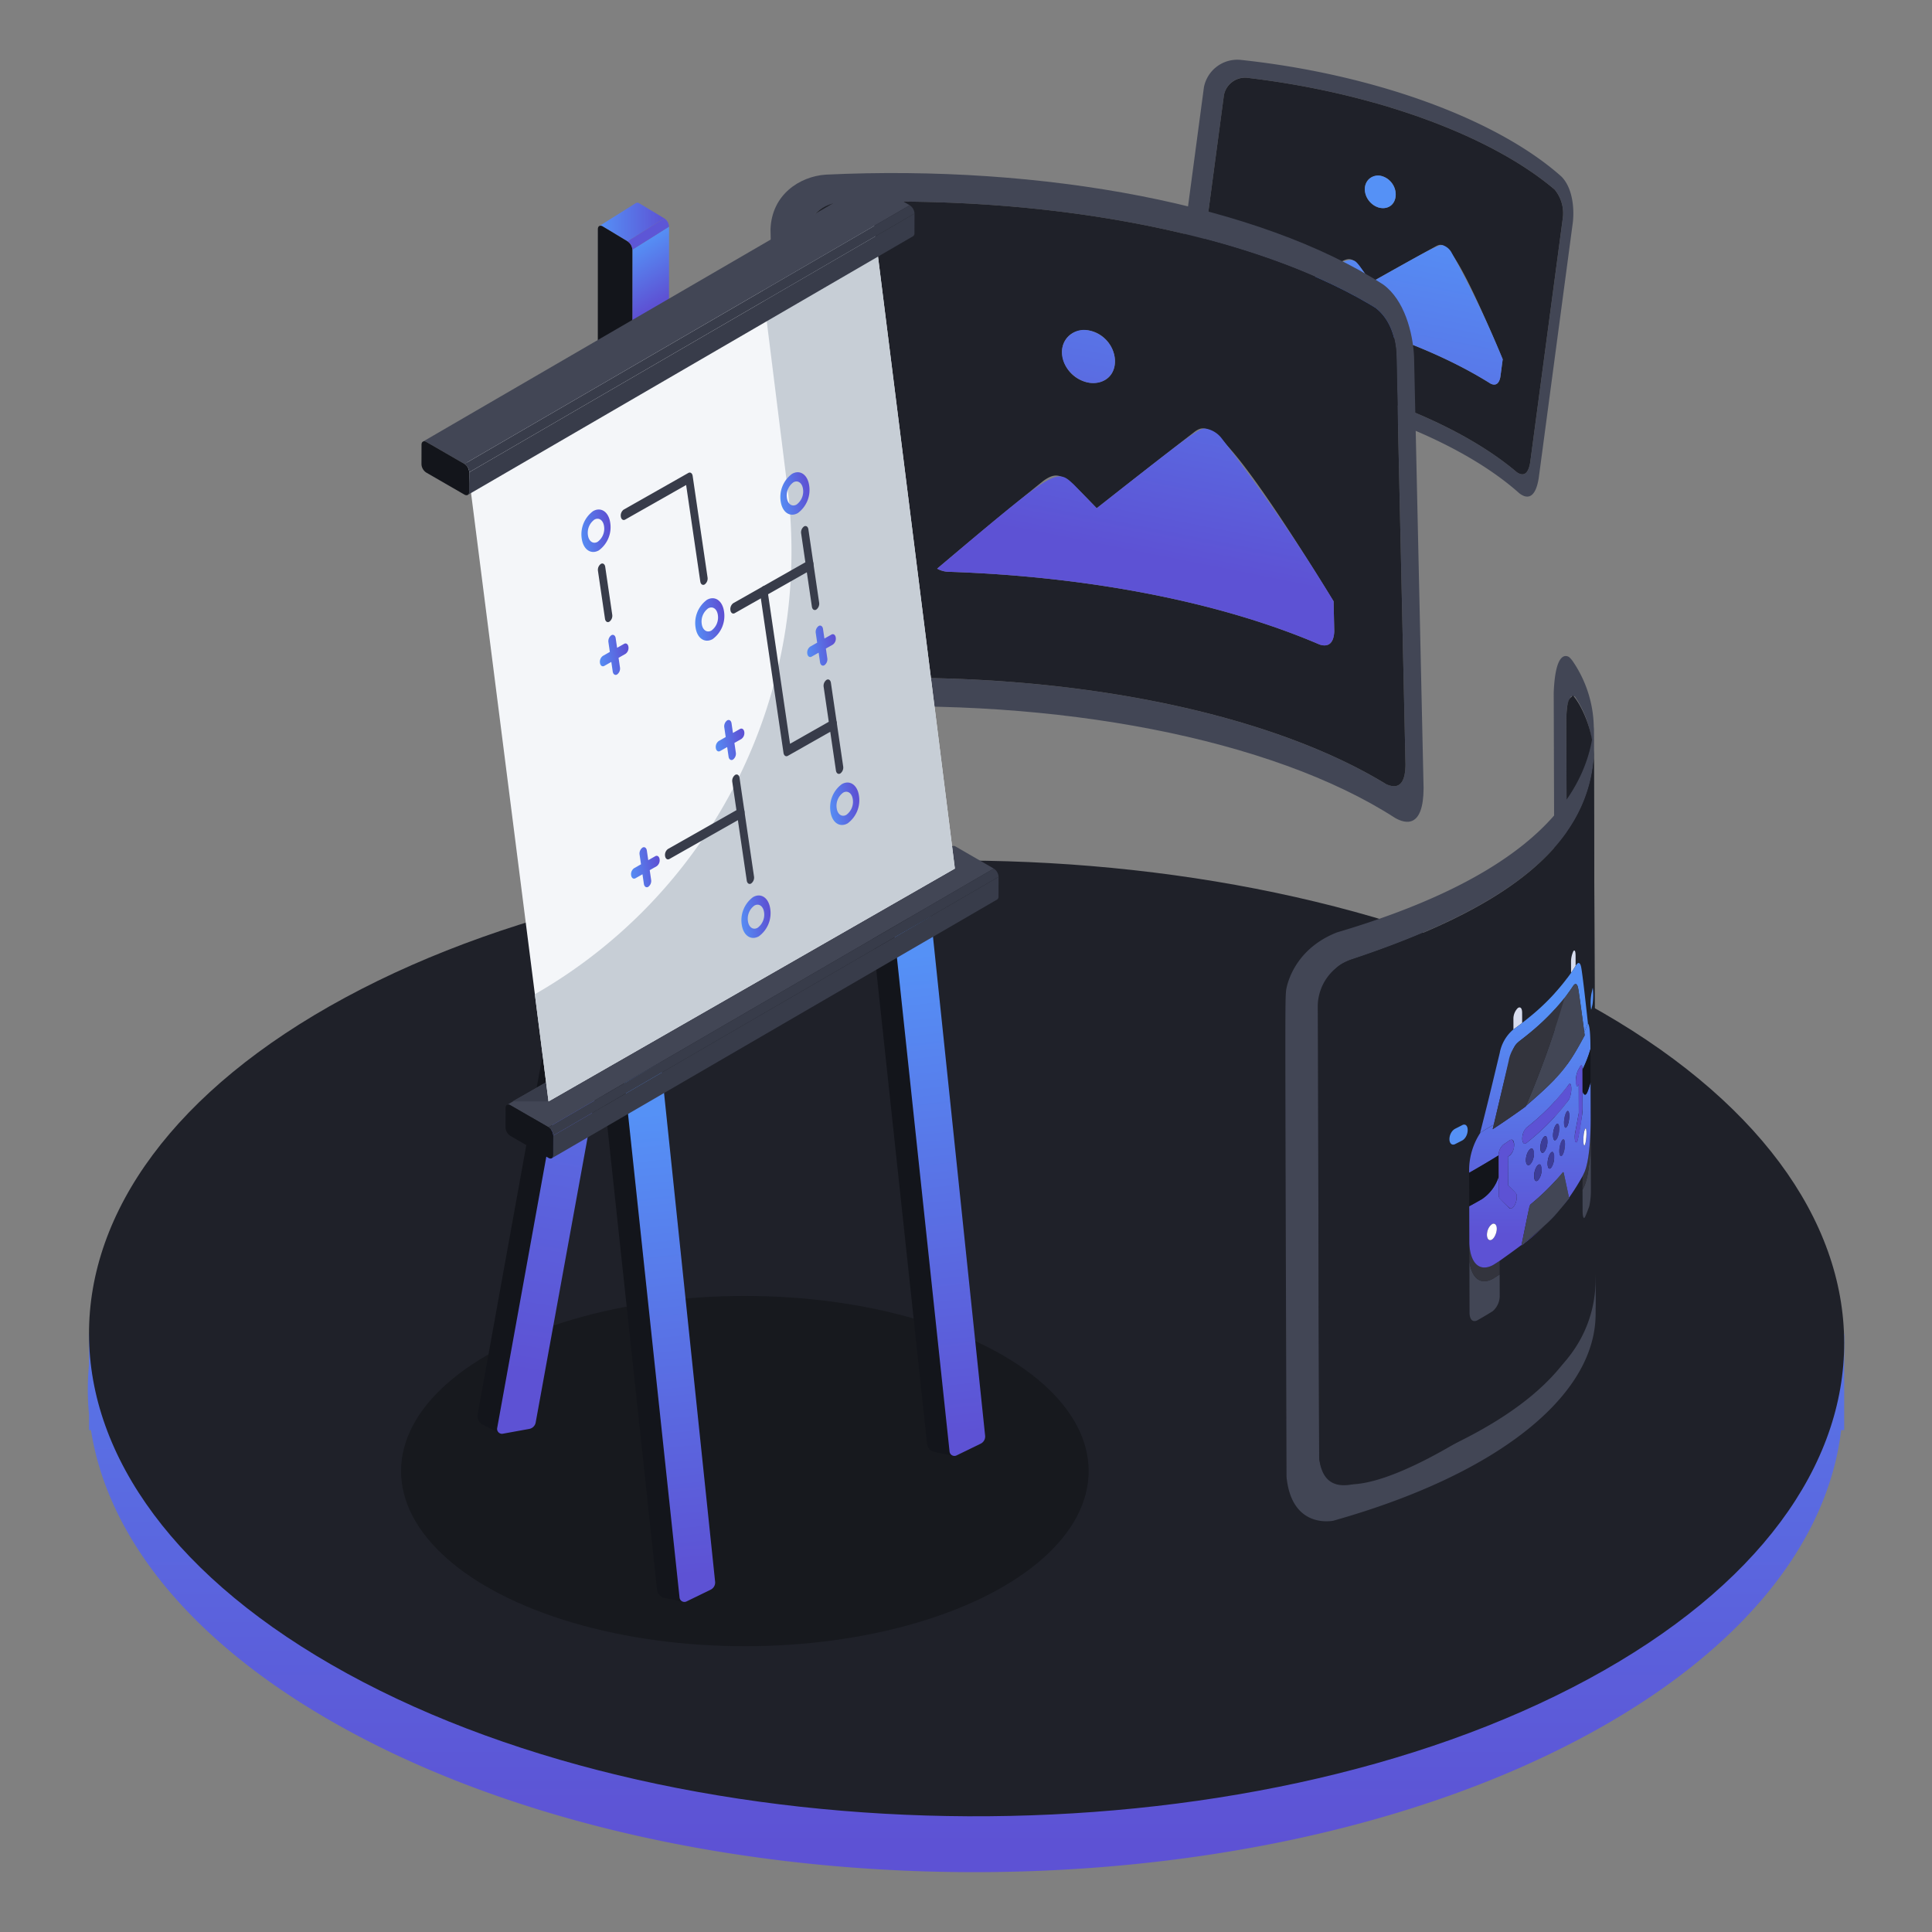 <svg xmlns="http://www.w3.org/2000/svg" xmlns:xlink="http://www.w3.org/1999/xlink" viewBox="0 0 330 330">
  <rect x="0" y="0" width="330" height="330" fill="#808080" stroke="none"/>
  <defs>
    <linearGradient id="linear-gradient" x1="1234.507" y1="-2869.122" x2="1234.507" y2="-2870.073" gradientTransform="matrix(298, 0, 0, -162.163, -367718.188, -465107.323)" gradientUnits="userSpaceOnUse">
      <stop offset="0" stop-color="#5591f6"/>
      <stop offset="1" stop-color="#5d52d4"/>
    </linearGradient>
    <linearGradient id="linear-gradient-2" x1="241.14" y1="35.755" x2="228.109" y2="101.361" gradientTransform="matrix(1, 0, 0, 1, 0, 0)" xlink:href="#linear-gradient"/>
    <linearGradient id="linear-gradient-3" x1="235.397" y1="34.614" x2="222.366" y2="100.22" gradientTransform="matrix(1, 0, 0, 1, 0, 0)" xlink:href="#linear-gradient"/>
    <linearGradient id="linear-gradient-4" x1="208.565" y1="29.284" x2="195.533" y2="94.891" gradientTransform="matrix(1, 0, 0, 1, 0, 0)" xlink:href="#linear-gradient"/>
    <linearGradient id="linear-gradient-5" x1="192.831" y1="26.159" x2="179.799" y2="91.765" gradientTransform="matrix(1, 0, 0, 1, 0, 0)" xlink:href="#linear-gradient"/>
    <linearGradient id="linear-gradient-6" x1="261.589" y1="171.761" x2="261.139" y2="211.08" gradientTransform="matrix(1, 0, 0, 1, 0, 0)" xlink:href="#linear-gradient"/>
    <linearGradient id="linear-gradient-7" x1="262.168" y1="171.768" x2="261.718" y2="211.087" gradientTransform="matrix(1, 0, 0, 1, 0, 0)" xlink:href="#linear-gradient"/>
    <linearGradient id="linear-gradient-8" x1="105.519" y1="43.775" x2="110.954" y2="52.496" gradientTransform="matrix(1, 0, 0, 1, 0, 0)" xlink:href="#linear-gradient"/>
    <linearGradient id="linear-gradient-9" x1="102.358" y1="37.926" x2="113.461" y2="37.926" gradientTransform="matrix(1, 0, 0, 1, 0, 0)" xlink:href="#linear-gradient"/>
    <linearGradient id="linear-gradient-10" x1="109.923" y1="119.485" x2="91.357" y2="234.79" gradientTransform="matrix(1, 0, 0, 1, 0, 0)" xlink:href="#linear-gradient"/>
    <linearGradient id="linear-gradient-11" x1="110.776" y1="190.096" x2="118.463" y2="269.012" gradientTransform="matrix(1, 0, 0, 1, 0, 0)" xlink:href="#linear-gradient"/>
    <linearGradient id="linear-gradient-12" x1="156.424" y1="163.086" x2="165.135" y2="244.821" gradientTransform="matrix(1, 0, 0, 1, 0, 0)" xlink:href="#linear-gradient"/>
    <linearGradient id="linear-gradient-13" x1="-500.365" y1="-1048.958" x2="-494.424" y2="-1048.958" gradientTransform="matrix(0.818, -0.464, 0.166, 1.128, 682.431, 1043.318)" xlink:href="#linear-gradient"/>
    <linearGradient id="linear-gradient-14" x1="-480.943" y1="-1027.537" x2="-475.002" y2="-1027.537" gradientTransform="matrix(0.818, -0.464, 0.166, 1.128, 682.431, 1043.318)" xlink:href="#linear-gradient"/>
    <linearGradient id="linear-gradient-15" x1="-460.149" y1="-991.084" x2="-454.208" y2="-991.084" gradientTransform="matrix(0.818, -0.464, 0.166, 1.128, 682.431, 1043.318)" xlink:href="#linear-gradient"/>
    <linearGradient id="linear-gradient-16" x1="-460.971" y1="-1038.396" x2="-455.03" y2="-1038.396" gradientTransform="matrix(0.818, -0.464, 0.166, 1.128, 682.431, 1043.318)" xlink:href="#linear-gradient"/>
    <linearGradient id="linear-gradient-17" x1="-480.446" y1="-982.336" x2="-474.504" y2="-982.336" gradientTransform="matrix(0.818, -0.464, 0.166, 1.128, 682.431, 1043.318)" xlink:href="#linear-gradient"/>
    <linearGradient id="linear-gradient-18" x1="-500.365" y1="-1030.165" x2="-494.424" y2="-1030.165" gradientTransform="matrix(0.818, -0.464, 0.166, 1.128, 682.431, 1043.318)" xlink:href="#linear-gradient"/>
    <linearGradient id="linear-gradient-19" x1="-480.445" y1="-1009.084" x2="-474.505" y2="-1009.084" gradientTransform="matrix(0.818, -0.464, 0.166, 1.128, 682.431, 1043.318)" xlink:href="#linear-gradient"/>
    <linearGradient id="linear-gradient-20" x1="-460.149" y1="-1015.025" x2="-454.208" y2="-1015.025" gradientTransform="matrix(0.818, -0.464, 0.166, 1.128, 682.431, 1043.318)" xlink:href="#linear-gradient"/>
    <linearGradient id="linear-gradient-21" x1="-500.365" y1="-998.017" x2="-494.424" y2="-998.017" gradientTransform="matrix(0.818, -0.464, 0.166, 1.128, 682.431, 1043.318)" xlink:href="#linear-gradient"/>
  </defs>
  <title>Strategy &amp;amp; Creative</title>
  <g id="Layer_2" data-name="Layer 2">
    <g id="Social_Media_Management" data-name="Social Media Management">
      <g>
        <rect width="330" height="330" fill="#fff" opacity="0"/>
        <g>
          <g id="Group-6">
            <path id="Combined-Shape" d="M15.54,244.275c2.893,18.575,17.406,36.776,43.529,51.1,58.63,32.148,153.54,32.588,211.988.985,26.691-14.433,41.163-33.052,43.426-52.085H315V227.826h-1.597c-4.297-17.101-18.525-33.657-42.674-46.898-58.63-32.148-153.54-32.59-211.988-.985C34.017,193.311,19.778,210.271,16.014,227.826h-.813v5.257a44.79,44.79,0,0,0,0,8.491v2.7Z" fill="url(#linear-gradient)"/>
            <path id="Fill-6" d="M271.26,286.819c58.448-31.604,58.302-83.284-.328-115.432s-153.54-32.59-211.988-.985S.641,253.686,59.271,285.834,212.811,318.422,271.26,286.819Z" fill="#1f2129"/>
          </g>
          <g style="isolation: isolate">
            <g>
              <path d="M259.09,80.661c1.199.799,1.966.236,2.28-1.674l5.556-41.636a6.333,6.333,0,0,0-1.391-4.983c-11.129-9.432-31.155-16.558-52.354-19.062a3.645,3.645,0,0,0-4.123,2.942L203.5,57.884c-.149,1.94,1.09,3.364,3.235,3.715,21.2,2.504,41.226,9.63,52.354,19.062M212.064,10.246c22.255,2.393,43.423,9.915,54.632,19.906,1.861,1.869,2.234,5.248,1.963,7.786l-5.835,43.73c-.65,4.032-2.374,3.334-3.343,2.559-11.209-9.991-32.376-17.513-54.632-19.906-3.344-.508-5.278-2.683-5.047-5.676l5.835-43.73a5.809,5.809,0,0,1,6.427-4.669" fill="#424655"/>
              <path d="M254.574,65.508c.904.435,1.442.085,1.695-1.103l.406-3.043c-8.644-20.608-10.075-19.932-11.338-19.336-5.827,3.224-6.927,3.838-11.131,6.2-2.692-3.819-3.177-4.507-4.968-3.602-5.587,3.244-6.945,4.051-12.108,7.193a2.487,2.487,0,0,0,1.057.488c14.06,2.67,27.004,7.315,36.387,13.203M235.439,35.429c2.734.7,3.632-2.097,2.448-3.954-1.318-2.067-4.171-1.919-4.696.243a3.293,3.293,0,0,0,2.248,3.71M213.179,13.307c21.2,2.504,41.226,9.63,52.354,19.062a6.333,6.333,0,0,1,1.391,4.983l-5.556,41.636c-.313,1.91-1.08,2.473-2.28,1.674C247.961,71.229,227.935,64.103,206.735,61.599c-2.145-.351-3.384-1.775-3.235-3.715l5.556-41.636a3.676,3.676,0,0,1,4.123-2.942" fill="#1f2129"/>
              <path d="M246.734,42.001a2.633,2.633,0,0,1,1.216,1.165,174.179,174.179,0,0,1,8.724,18.195l-.406,3.043c-.195,1.132-.86,1.565-1.695,1.103-9.382-5.888-22.326-10.533-36.387-13.203A2.52,2.52,0,0,1,217.13,51.816c13.62-8.282,13.62-8.282,15.13-6.35l1.946,2.76c11.712-6.58,11.712-6.58,12.528-6.224" fill="url(#linear-gradient-2)"/>
              <path d="M236.148,30.114c2.623.952,2.937,4.335,1.031,5.232-2.092.984-4.724-1.626-3.912-3.879a2.252,2.252,0,0,1,2.881-1.353" fill="url(#linear-gradient-3)"/>
            </g>
          </g>
          <g style="isolation: isolate">
            <g>
              <path d="M236.739,133.93c2.185,1.01,3.306-.116,3.331-3.348L238.523,60.443c-.1-1.98-.699-5.635-3.578-7.865-20.792-12.701-55.674-19.307-91.303-17.983-3.563.301-5.937,2.623-6.047,5.915l1.547,70.139c.253,3.24,2.665,5.271,6.295,5.298,35.629-1.324,70.511,5.282,91.303,17.983M141.013,29.831c37.342-1.779,74.209,5.186,95.278,18.789,3.552,2.605,5.037,8.085,5.243,12.344l1.625,73.667c-.035,6.82-3.059,6.113-4.858,5.084-21.068-13.603-57.935-20.568-95.278-18.789-5.649.022-9.4-3.07-9.789-8.069L131.608,39.191c.2-5.983,5.015-9.046,9.405-9.36" fill="#424655"/>
              <path d="M225.386,110.086c1.603.485,2.402-.232,2.513-2.257l-.113-5.127C208.219,70.919,206.03,72.403,204.1,73.712c-8.787,6.82-10.443,8.116-16.773,13.096-5.426-5.609-6.403-6.62-9.125-4.665-8.385,6.792-10.418,8.472-18.13,14.986a4.155,4.155,0,0,0,1.87.534c23.89.787,46.446,5.122,63.444,12.424M186.069,65.373c4.691.452,5.454-4.396,3.023-7.155-2.707-3.071-7.376-2.093-7.687,1.61a5.5,5.5,0,0,0,4.664,5.544M143.642,34.595c35.629-1.324,70.511,5.282,91.303,17.983,2.88,2.23,3.478,5.885,3.578,7.865l1.547,70.139c-.026,3.232-1.146,4.359-3.331,3.348-20.792-12.701-55.674-19.307-91.303-17.983-3.629-.028-6.041-2.058-6.295-5.298L137.594,40.51A6.14,6.14,0,0,1,143.642,34.595" fill="#1f2129"/>
              <path d="M206.4,73.312a4.397,4.397,0,0,1,2.307,1.61,290.906,290.906,0,0,1,19.08,27.78l.113,5.127c-.03,1.919-1.017,2.805-2.513,2.257-16.998-7.302-39.554-11.637-63.444-12.424a4.209,4.209,0,0,1-1.87-.534c20.345-17.173,20.345-17.173,23.334-14.373l3.921,4.053c17.635-13.873,17.635-13.873,19.073-13.496" fill="url(#linear-gradient-4)"/>
              <path d="M185.871,56.42c4.574.895,5.963,6.398,3.047,8.369-3.199,2.162-8.215-1.468-7.454-5.395a3.761,3.761,0,0,1,4.406-2.974" fill="url(#linear-gradient-5)"/>
            </g>
          </g>
          <g style="isolation: isolate">
            <g>
              <path d="M267.776,200.105a22.234,22.234,0,0,0,1.828,8.882c1.47,3.007,2.859,5.846,2.923,10.094l-.28-89.599c-.28-2.957-.628-6.636-3.253-10.517l-.626-.042c-.625,1.16-.756,1.401-.835,3.934l.241,77.249m-2.135-.617-.253-81.134c.28-7.38,2.262-6.373,2.657-6.096a4.138,4.138,0,0,1,.575.653,20.511,20.511,0,0,1,3.612,11.206l.313,100.223a20.735,20.735,0,0,0-3.922-11.672l-.265-.47a33.565,33.565,0,0,1-2.715-12.709" fill="#424655"/>
              <path d="M267.776,200.105l-.241-77.249c.1-3.212.425-3.472,1.138-4.043.733.646,3.489,4.955,3.575,10.668l.28,89.599a22.067,22.067,0,0,0-2.923-10.094,23.41,23.41,0,0,1-1.828-8.882" fill="#1f2129"/>
            </g>
            <g>
              <path d="M272.528,219.08c-1.317,14.787-14.149,25.419-41.608,34.473-3.352.631-5.234-.912-5.596-4.585l-.241-77.249a8.533,8.533,0,0,1,5.557-7.765c27.58-9.155,40.413-19.787,41.608-34.473l.28,89.599m.016,5.259L272.232,124.116c-1.347,15.121-16.107,26.945-43.87,35.145-7.843,3.089-8.68,9.842-8.686,9.909-.179,1.938-.179,1.938.073,83.109.836,8.248,6.784,7.676,7.968,7.477,13.843-3.9,25.601-9.31,33.731-16.017,7.549-6.228,11.116-12.869,11.096-19.401" fill="#424655"/>
              <path d="M248.534,195.429c-.895.385-1.148-.75-.793-1.653a1.758,1.758,0,0,1,.785-.965q.632-.316,1.25-.639c.819-.368,1.136.643.765,1.639a1.745,1.745,0,0,1-.757.979q-.619.322-1.25.639m23.311-23.126c-.032.116-.037.117-.073.128a8.367,8.367,0,0,1,.064-2.746q.099-.407.179-.814c.025-.116.029-.117.055-.128a12.482,12.482,0,0,1-.046,2.746q-.08.407-.179.814m-3.493-6.129-.006-1.796a4.399,4.399,0,0,1,.395-1.898l.317.081a6.04,6.04,0,0,1,.065.626l.006,1.796.056-.091a1.085,1.085,0,0,1,.588-.364,1.988,1.988,0,0,1,.37,1.05c1.157,8.966,1.518,13.018,1.518,13.032l.002.599.018,5.706.02,6.304.007,2.313.03,9.674a10.867,10.867,0,0,1-.272,2.815q-.311.919-.72,1.836l-.321-.015a4.16,4.16,0,0,1-.104-1.023l-.018-5.905c-3.39,5.669-6.106,8.93-14.155,14.455l.007,2.313.011,3.592a3.457,3.457,0,0,1-1.208,2.698q-1.273.792-2.619,1.553c-.391.133-1.203.41-1.324-1.197l-.043-13.724-.034-10.871a11.707,11.707,0,0,1,1.951-6.289l-.065.038c4.127-16.432,4.127-16.432,5.577-17.561l.109-.079-.006-1.796c.119-1.476.695-1.806.971-1.966.456.199.456.199.517.851l.006,1.796q.63-.489,1.234-.987a37.586,37.586,0,0,0,7.121-7.563m4.177,52.907-.28-89.599c-1.317,14.787-14.149,25.419-41.608,34.473-5.574,2.314-5.574,2.314-5.316,85.014,1.466,14.916,37.951-10.956,42.517-17.06a21.183,21.183,0,0,0,4.687-12.828" fill="#1f2129"/>
              <path d="M259.254,172.182a2.587,2.587,0,0,0-.752,1.86l.006,1.796q.761-.551,1.489-1.114l-.006-1.796c-.032-.999-.496-.924-.737-.745" fill="#d8ddef"/>
              <path d="M268.74,162.479a4.298,4.298,0,0,0-.395,1.898l.006,1.796q.409-.595.776-1.192l-.006-1.796c-.02-1.111-.308-.801-.341-.762a.633.633,0,0,0-.04.055" fill="#d8ddef"/>
              <path d="M250.969,210.601l.043,13.724c.042,1.1.562,1.57,1.324,1.197q1.345-.761,2.619-1.553a3.461,3.461,0,0,0,1.208-2.698l-.011-3.592q-.569.371-1.154.735c-2.077,1.134-3.615-.011-4.014-2.988l-.015-4.825" fill="#424655"/>
              <path d="M271.705,193.53c-.008,2.388-.151,6.718-1.015,8.888q-.182.403-.382.806l-.007-2.313.018,5.905c.017,1.14.18,1.2.267,1.232a.654.654,0,0,0,.157-.193q.409-.917.72-1.836a12.657,12.657,0,0,0,.272-2.815l-.03-9.674" fill="#424655"/>
              <path d="M250.969,210.601l.015,4.825c.399,2.977,1.937,4.122,4.014,2.988q.585-.365,1.154-.735l-.007-2.313q-.544.354-1.102.703c-2.299,1.243-3.934-.256-4.069-3.73l-.005-1.738" fill="#33343d"/>
              <path d="M271.698,191.217c-.008,2.388-.151,6.718-1.015,8.888q-.182.403-.382.806l.007,2.313q.201-.402.382-.806c.864-2.169,1.007-6.5,1.015-8.888l-.007-2.313" fill="#33343d"/>
              <path d="M259.872,212.736c1.404-6.881,1.404-6.881,1.581-7.04a40.39,40.39,0,0,0,5.474-5.438l.053-.046.068.012a.556.556,0,0,1,.047.109c.276,1.293.653,3.014.917,4.309a40.845,40.845,0,0,1-8.142,8.094m-5.037-1.008c-.714.385-1.026-.506-.746-1.478.302-1.051,1.076-1.589,1.426-.992a2.275,2.275,0,0,1-.68,2.47m15.897-16.225c-.033.066-.132.265-.213-.011-.197-.67.065-2.842.33-2.734.237.097.15,2.149-.116,2.745m-8.04,6.116c-.5.393-.751-.293-.634-1.144.144-1.049.742-1.874,1.084-1.496a2.657,2.657,0,0,1-.45,2.64m2.227-2.128c-.439.4-.603-.261-.579-.858.044-1.124.632-2.207.967-1.783a2.983,2.983,0,0,1-.388,2.641m1.926-2.147c-.356.382-.482-.215-.499-.584-.049-1.074.464-2.429.796-2.102.348.343.148,2.151-.297,2.686m-5.505,1.562c-.532.387-.799-.298-.675-1.146.163-1.106.856-1.934,1.197-1.428a2.64,2.64,0,0,1-.523,2.574m2.39-2.113c-.451.379-.688-.219-.62-.992.097-1.095.699-2.046,1.039-1.641a2.804,2.804,0,0,1-.419,2.634m2.087-2.135c-.394.386-.544-.235-.545-.717-.004-1.066.533-2.277.871-1.964.375.348.156,2.152-.325,2.681m1.794-2.157c-.367.426-.447-.37-.455-.462-.088-1.017.362-2.47.697-2.254.357.23.185,2.159-.242,2.716m-11.636,4.849a2.423,2.423,0,0,1,.8-1.833q.552-.37,1.089-.746c.71-.439.902.573.679,1.443a2.168,2.168,0,0,1-.671,1.163l-.301.21.015,4.872c1.439,1.402,1.439,1.402,1.476,1.759.114,1.096-.536,2.25-1.063,2.206a.374.374,0,0,1-.226-.107c-1.768-1.705-1.768-1.705-1.778-2.251l-.01-3.09a7.269,7.269,0,0,1-2.829,3.823q-1.076.628-2.2,1.235l-.018-5.706c1.513-.889,3.56-2.028,5.035-2.978m4.76-2.118c-.542.383-.816-.307-.689-1.155a2.593,2.593,0,0,1,.681-1.451q.285-.228.563-.458a38.479,38.479,0,0,0,6.674-6.931c.291-.356.383.119.41.34a4.252,4.252,0,0,1-.401,2.266,38.479,38.479,0,0,1-6.674,6.931q-.279.23-.563.458m-7.846-1.792a11.707,11.707,0,0,0-1.951,6.289l.034,10.871.005,1.738c.135,3.474,1.77,4.973,4.069,3.73q.558-.348,1.102-.703c5.884-4.196,10.134-7.227,14.155-14.455q.201-.402.382-.806c.864-2.169,1.007-6.5,1.015-8.888l-.02-6.304q-.215.748-.494,1.496c-.179.41-.179.41-.409.575-.298-.129-.298-.129-.477-.622l.01,3.085a7.254,7.254,0,0,1-.086,1.094c-.709,4.23-.709,4.23-.933,4.582l-.218-.112a3.959,3.959,0,0,1,.02-1.785l.58-3.122-.015-4.872q-.066.116-.133.231l-.168.126a3.92,3.92,0,0,1,.16-2.732q.24-.415.46-.83l.198-.085a1.952,1.952,0,0,1,.113.789,21.175,21.175,0,0,0,1.374-3.525l-.002-.599c-.023-3.128-.276-3.566-.427-3.828l0.0.002-.624,1.532.065.535c-2.722,5.011-3.785,6.694-10.029,12.05l-.04.093c-1.675,1.19-3.901,2.79-5.64,3.883l.193-.795-2.27,1.361" fill="url(#linear-gradient-6)"/>
              <path d="M269.183,164.89l-.056.091q-.366.597-.776,1.192a37.586,37.586,0,0,1-7.121,7.563q-.604.498-1.234.987-.727.564-1.489,1.114l-.109.079a6.916,6.916,0,0,0-2.232,3.932c-1.886,7.868-1.999,8.339-3.345,13.629l.065-.038,2.27-1.361c3.139-13.234,3.139-13.234,4.369-14.242q.882-.668,1.714-1.354a39.791,39.791,0,0,0,5.999-6.04q.794-1.01,1.461-2.027c.234-.303.234-.303.487-.339.206.175.291.248.41.925.318,2.192.726,5.116,1.011,7.312l.624-1.532-0-.002c-.732-6.78-1.034-8.96-1.159-9.594-.07-.355-.288-1.106-.808-.421-.027.036-.058.087-.082.126" fill="url(#linear-gradient-7)"/>
              <path d="M268.699,168.416q-.668,1.017-1.461,2.027a162.111,162.111,0,0,1-6.593,18.455c5.037-4.423,6.922-6.078,10.029-12.05l-.065-.535c-.468-3.556-.91-6.914-1.077-7.644-.069-.301-.281-.94-.756-.361-.025.031-.054.075-.076.108" fill="#424655"/>
              <path d="M267.237,170.443a39.791,39.791,0,0,1-5.999,6.04q-.832.686-1.714,1.354a6.028,6.028,0,0,0-1.832,3.379c-.75,3.262-1.761,7.607-2.537,10.863l-.193.795c1.709-1.141,4.002-2.645,5.64-3.883l.04-.093a162.013,162.013,0,0,0,6.593-18.455" fill="#33343d"/>
              <path d="M255.972,197.35c-1.508.898-3.493,2.14-5.035,2.978l.018,5.706q1.123-.607,2.2-1.235a7.269,7.269,0,0,0,2.829-3.823l-.011-3.625" fill="#13151b"/>
              <path d="M271.66,179.207a21.177,21.177,0,0,1-1.374,3.525l.011,3.63c.3.899.584.666.77.312.04-.077.083-.185.116-.265q.28-.748.494-1.496l-.018-5.706" fill="#13151b"/>
              <path d="M254.826,209.11c-.978.683-1.101,2.541-.391,2.705.754.175,1.561-1.737,1.08-2.557a.452.452,0,0,0-.688-.148" fill="#fff"/>
              <path d="M270.723,192.885c-.334.835-.351,2.791-.098,2.75.292-.047.502-2.763.222-2.877-.05-.02-.099.071-.124.127" fill="#fff"/>
              <path d="M261.33,196.299c-.841.775-.883,2.738-.262,2.725.697-.014,1.286-2.172.749-2.749a.337.337,0,0,0-.487.024" fill="#3d3d99"/>
              <path d="M263.72,194.186c-.752.793-.789,2.758-.234,2.731.644-.031,1.158-2.361.619-2.802-.062-.051-.194-.109-.384.07" fill="#3d3d99"/>
              <path d="M265.807,192.051c-.663.815-.7,2.759-.2,2.731.564-.032,1.007-2.365.533-2.805-.054-.05-.169-.107-.333.074" fill="#3d3d99"/>
              <path d="M262.683,199.012c-.79.782-.828,2.745-.245,2.727.64-.02,1.199-2.213.703-2.761-.163-.18-.357-.056-.458.034" fill="#3d3d99"/>
              <path d="M264.91,196.884c-.695.793-.728,2.758-.216,2.732.611-.031,1.087-2.367.572-2.808-.057-.049-.18-.104-.356.076" fill="#3d3d99"/>
              <path d="M266.836,194.737c-.609.818-.643,2.763-.183,2.732.497-.033.907-2.399.488-2.812-.049-.048-.154-.102-.305.08" fill="#3d3d99"/>
              <path d="M267.601,189.894c-.563.821-.595,2.766-.169,2.733.483-.037.855-2.561.419-2.843-.074-.048-.158-.011-.25.11" fill="#3d3d99"/>
              <path d="M266.927,200.258a40.389,40.389,0,0,1-5.474,5.438.935.935,0,0,0-.249.5c-.399,1.962-.924,4.58-1.332,6.54,4.891-4.133,5.291-4.47,8.142-8.094-.924-4.357-.924-4.357-.975-4.427a.175.175,0,0,0-.112.043" fill="#424655"/>
              <path d="M267.961,185.236a38.479,38.479,0,0,1-6.674,6.931q-.279.23-.563.458c-.861.768-.903,2.731-.268,2.723a.476.476,0,0,0,.276-.117q.285-.228.563-.458a38.48,38.48,0,0,0,6.674-6.931c.51-.78.539-2.777.161-2.739-.072.007-.137.092-.169.132" fill="#5d52d4"/>
              <path d="M257.861,194.77q-.536.376-1.089.746a2.423,2.423,0,0,0-.8,1.833l.011,3.625.01,3.09a1.14,1.14,0,0,0,.236.764c1.673,1.614,1.673,1.614,1.874,1.588.431-.056.975-.99.971-1.96a1.051,1.051,0,0,0-.221-.761l-1.27-1.238-.015-4.872c1.549-1.079,1.045-2.84.659-2.919a.52.52,0,0,0-.366.103" fill="#5d52d4"/>
              <path d="M269.976,182.029q-.22.415-.46.83c-.347.661-.504,2.461-.16,2.732a.4.4,0,0,0,.168-.126q.067-.116.133-.231l.015,4.872c-.646,3.477-.646,3.477-.672,3.82-.056.729.05,1.4.29,1.199.03-.025.187-.188.315-.898a31.729,31.729,0,0,0,.703-4.778l-.01-3.085-.011-3.63c-.011-.728-.097-.78-.189-.835a.412.412,0,0,0-.122.131" fill="#5d52d4"/>
              <path d="M249.776,192.172q-.619.322-1.25.639c-1.101.627-1.242,2.479-.445,2.684a.692.692,0,0,0,.453-.067q.632-.316,1.25-.639c1.045-.621,1.19-2.5.429-2.689a.666.666,0,0,0-.437.071" fill="#5591f6"/>
              <path d="M272.015,168.871q-.08.407-.179.814a8.367,8.367,0,0,0-.064,2.746c.035-.011.041-.012.073-.128q.099-.407.179-.814a11.478,11.478,0,0,0,.037-2.749.295.295,0,0,0-.045.131" fill="#5591f6"/>
            </g>
          </g>
          <g>
            <ellipse cx="127.227" cy="251.271" rx="58.723" ry="29.916" fill="#17191e"/>
            <g style="isolation: isolate">
              <path d="M108.014,42.647l-.009,23.325a.575.575,0,0,1-.24.526l6.265-3.935a.574.574,0,0,0,.239-.526l.01-23.325Z" fill="url(#linear-gradient-8)"/>
              <path d="M109.207,34.735a.579.579,0,0,0-.584-.057l-6.265,3.935a.579.579,0,0,1,.584.057l4.255,2.561,6.265-3.935Z" fill="url(#linear-gradient-9)"/>
              <path d="M107.196,41.23a1.804,1.804,0,0,1,.818,1.417l-.009,23.325c-.001.521-.37.731-.823.469L102.927,63.881a1.804,1.804,0,0,1-.818-1.417l.009-23.325c.001-.521.37-.731.823-.469Z" fill="#13151b"/>
              <path d="M107.196,41.23l6.265-3.935a1.804,1.804,0,0,1,.818,1.417l-6.265,3.935A1.804,1.804,0,0,0,107.196,41.23Z" fill="#5d56d6"/>
            </g>
            <g>
              <path d="M111.336,76.986,81.582,241.59a1.657,1.657,0,0,0,.881,1.751l2.943,1.501L118.224,75.296Z" fill="#13151b"/>
              <path d="M114.828,78.765l-29.908,165.166a.833.833,0,0,0,.97.958l4.512-.82a1.362,1.362,0,0,0,1.099-1.11L121.716,77.075Z" fill="url(#linear-gradient-10)"/>
            </g>
            <g>
              <path d="M102.861,184.195l9.365,87.329a1.657,1.657,0,0,0,1.322,1.448l3.239.649-7.751-92.915Z" fill="#13151b"/>
              <path d="M106.705,184.964l9.368,87.913a.833.833,0,0,0,1.193.66l4.122-2.009a1.362,1.362,0,0,0,.758-1.366l-9.267-88.687Z" fill="url(#linear-gradient-11)"/>
            </g>
            <g>
              <path d="M148.982,159.256l9.365,87.329a1.657,1.657,0,0,0,1.322,1.448l3.239.649L155.156,155.767Z" fill="#13151b"/>
              <path d="M152.825,160.025l9.368,87.913a.833.833,0,0,0,1.193.66l4.122-2.009a1.362,1.362,0,0,0,.758-1.366l-9.267-88.687Z" fill="url(#linear-gradient-12)"/>
            </g>
            <g style="isolation: isolate">
              <path d="M94.509,193.959l-.009,3.345a.575.575,0,0,1-.24.526L170.316,153.646a.574.574,0,0,0,.239-.526l.01-3.345Z" fill="#383c4a"/>
              <path d="M163.237,144.599a.579.579,0,0,0-.584-.057L86.596,188.727a.579.579,0,0,1,.584.057l6.51,3.759,76.056-44.185Z" fill="#424655"/>
              <path d="M93.691,192.543a1.804,1.804,0,0,1,.818,1.417l-.009,3.345c-.001.521-.37.731-.823.469l-6.51-3.759a1.804,1.804,0,0,1-.818-1.417l.009-3.345c.001-.521.37-.731.823-.469Z" fill="#13151b"/>
              <path d="M93.691,192.543l76.056-44.185a1.804,1.804,0,0,1,.818,1.417l-76.056,44.185A1.804,1.804,0,0,0,93.691,192.543Z" fill="#383c4a"/>
            </g>
            <polygon points="93.691 188.129 87.536 188.129 93.876 184.549 93.691 188.129" fill="#383c4a"/>
            <polygon points="79.333 75.374 93.691 188.129 163.099 148.357 148.869 35.061 79.333 75.374" fill="#f4f6f9"/>
            <path d="M148.869,35.061,129.869,46.076l4.638,37.204A87.181,87.181,0,0,1,91.354,169.826l-0,0,2.337,18.303,69.408-39.771Z" fill="#c7ced6"/>
            <g style="isolation: isolate">
              <path d="M80.151,80.663l-.009,3.345a.575.575,0,0,1-.24.526L155.958,40.349a.574.574,0,0,0,.239-.526l.01-3.345Z" fill="#383c4a"/>
              <path d="M148.879,31.302a.579.579,0,0,0-.584-.057L72.238,75.43a.579.579,0,0,1,.584.057l6.51,3.759L155.389,35.061Z" fill="#424655"/>
              <path d="M79.337,79.248a1.805,1.805,0,0,1,.814,1.415l-.009,3.341c-.001.521-.372.734-.823.474L72.804,80.716a1.805,1.805,0,0,1-.814-1.415l.009-3.341c.001-.521.372-.734.823-.474Z" fill="#13151b"/>
              <path d="M79.333,79.246,155.389,35.061a1.804,1.804,0,0,1,.818,1.417L80.151,80.663A1.804,1.804,0,0,0,79.333,79.246Z" fill="#383c4a"/>
            </g>
            <g>
              <path d="M101.308,87.302a4.913,4.913,0,0,0-1.939,4.73c.272,1.851,1.58,2.734,2.922,1.973a4.913,4.913,0,0,0,1.939-4.73C103.959,87.423,102.65,86.54,101.308,87.302Zm.77,5.246c-.759.43-1.498-.069-1.652-1.115a2.777,2.777,0,0,1,1.096-2.674c.759-.43,1.498.069,1.652,1.115A2.777,2.777,0,0,1,102.078,92.548Z" fill="url(#linear-gradient-13)"/>
              <path d="M120.746,102.457a4.913,4.913,0,0,0-1.939,4.73c.272,1.851,1.58,2.734,2.922,1.973a4.913,4.913,0,0,0,1.939-4.73C123.396,102.579,122.088,101.696,120.746,102.457Zm.77,5.246c-.759.43-1.498-.069-1.652-1.115a2.777,2.777,0,0,1,1.096-2.674c.759-.43,1.498.069,1.652,1.115A2.777,2.777,0,0,1,121.515,107.704Z" fill="url(#linear-gradient-14)"/>
              <path d="M143.795,133.935a4.913,4.913,0,0,0-1.939,4.73c.272,1.851,1.58,2.734,2.922,1.973a4.913,4.913,0,0,0,1.939-4.73C146.445,134.057,145.137,133.174,143.795,133.935Zm.77,5.246c-.759.43-1.498-.069-1.652-1.115a2.777,2.777,0,0,1,1.096-2.674c.759-.43,1.498.069,1.652,1.115A2.777,2.777,0,0,1,144.564,139.182Z" fill="url(#linear-gradient-15)"/>
              <path d="M135.29,80.936a4.913,4.913,0,0,0-1.939,4.73c.272,1.851,1.58,2.734,2.922,1.973a4.913,4.913,0,0,0,1.939-4.73C137.94,81.058,136.632,80.175,135.29,80.936Zm.77,5.246c-.759.43-1.498-.069-1.652-1.115a2.777,2.777,0,0,1,1.096-2.674c.759-.43,1.498.069,1.652,1.115A2.777,2.777,0,0,1,136.059,86.182Z" fill="url(#linear-gradient-16)"/>
              <path d="M128.636,153.225a4.913,4.913,0,0,0-1.939,4.73c.272,1.851,1.58,2.734,2.922,1.973a4.913,4.913,0,0,0,1.939-4.73C131.287,153.347,129.978,152.464,128.636,153.225Zm.77,5.246c-.759.43-1.498-.069-1.652-1.115a2.777,2.777,0,0,1,1.096-2.674c.759-.43,1.498.069,1.652,1.115A2.777,2.777,0,0,1,129.406,158.471Z" fill="url(#linear-gradient-17)"/>
              <path d="M106.597,109.976l-1.193.677-.241-1.645c-.069-.471-.402-.696-.744-.502a1.251,1.251,0,0,0-.494,1.204l.241,1.645-1.193.677a1.251,1.251,0,0,0-.494,1.204c.069.471.402.696.744.502l1.193-.677.241,1.645c.069.471.402.696.744.502a1.251,1.251,0,0,0,.494-1.204l-.241-1.645,1.193-.677a1.251,1.251,0,0,0,.494-1.204C107.272,110.007,106.939,109.782,106.597,109.976Z" fill="url(#linear-gradient-18)"/>
              <path d="M126.386,124.517l-1.193.677-.241-1.645c-.069-.471-.402-.696-.744-.502a1.251,1.251,0,0,0-.494,1.204l.241,1.645-1.193.677a1.251,1.251,0,0,0-.494,1.204c.069.471.402.696.744.502l1.193-.677.241,1.645c.069.471.402.696.744.502a1.251,1.251,0,0,0,.494-1.204l-.241-1.645,1.193-.677a1.251,1.251,0,0,0,.494-1.204C127.061,124.547,126.728,124.323,126.386,124.517Z" fill="url(#linear-gradient-19)"/>
              <path d="M142.009,108.394l-1.193.677-.241-1.645c-.069-.471-.402-.696-.744-.502a1.251,1.251,0,0,0-.494,1.204l.241,1.645-1.193.677a1.251,1.251,0,0,0-.494,1.204c.069.471.402.696.744.502l1.193-.677.241,1.645c.069.471.402.696.744.502a1.251,1.251,0,0,0,.494-1.204l-.241-1.645,1.193-.677a1.251,1.251,0,0,0,.494-1.204C142.684,108.425,142.351,108.2,142.009,108.394Z" fill="url(#linear-gradient-20)"/>
              <path d="M111.919,146.248l-1.193.677-.241-1.645c-.069-.471-.402-.696-.744-.502a1.251,1.251,0,0,0-.494,1.204l.241,1.645-1.193.677a1.251,1.251,0,0,0-.494,1.204c.069.471.402.696.744.502l1.193-.677.241,1.645c.069.471.402.696.744.502a1.251,1.251,0,0,0,.494-1.204l-.241-1.645,1.193-.677a1.251,1.251,0,0,0,.494-1.204C112.594,146.278,112.261,146.054,111.919,146.248Z" fill="url(#linear-gradient-21)"/>
              <path d="M120.36,99.83c-.342.194-.675-.03-.744-.502l-2.419-16.484-10.411,5.905c-.342.194-.675-.03-.744-.502a1.251,1.251,0,0,1,.494-1.204L117.566,80.787c.342-.194.675.03.744.502l2.544,17.337A1.251,1.251,0,0,1,120.36,99.83Z" fill="#383c4a"/>
              <path d="M104.08,106.19c-.342.194-.675-.03-.744-.502l-1.198-8.164a1.251,1.251,0,0,1,.494-1.204c.342-.194.675.03.744.502l1.198,8.164A1.251,1.251,0,0,1,104.08,106.19Z" fill="#383c4a"/>
              <path d="M126.657,139.737,114.345,146.72c-.342.194-.675-.03-.744-.502a1.251,1.251,0,0,1,.494-1.204l11.693-6.632-.707-4.821a1.251,1.251,0,0,1,.494-1.204c.342-.194.675.03.744.502l.833,5.674A1.251,1.251,0,0,1,126.657,139.737Z" fill="#383c4a"/>
              <path d="M128.296,150.911c-.342.194-.675-.03-.744-.502l-1.64-11.174a1.251,1.251,0,0,1,.494-1.204c.342-.194.675.03.744.502l1.64,11.174A1.251,1.251,0,0,1,128.296,150.911Z" fill="#383c4a"/>
              <path d="M138.433,97.397l-12.927,7.332c-.342.194-.675-.03-.744-.502a1.251,1.251,0,0,1,.494-1.204l12.308-6.981-.722-4.919a1.251,1.251,0,0,1,.494-1.204c.342-.194.675.03.744.502l.847,5.771A1.251,1.251,0,0,1,138.433,97.397Z" fill="#383c4a"/>
              <path d="M143.528,132.115c-.342.194-.675-.03-.744-.502l-.971-6.619L134.573,129.1c-.342.194-.675-.03-.744-.502l-3.998-27.246a1.251,1.251,0,0,1,.494-1.204c.342-.194.675.03.744.502l3.873,26.393,7.239-4.106c.342-.194.675.03.744.502l1.096,7.472A1.251,1.251,0,0,1,143.528,132.115Z" fill="#383c4a"/>
              <path d="M142.431,124.643c-.342.194-.675-.03-.744-.502l-1-6.812a1.251,1.251,0,0,1,.494-1.204c.342-.194.675.03.744.502l1,6.812A1.251,1.251,0,0,1,142.431,124.643Z" fill="#383c4a"/>
              <path d="M139.421,104.127c-.342.194-.675-.03-.744-.502l-.988-6.73a1.251,1.251,0,0,1,.494-1.204c.342-.194.675.03.744.502l.988,6.73A1.251,1.251,0,0,1,139.421,104.127Z" fill="#383c4a"/>
            </g>
          </g>
        </g>
      </g>
    </g>
  </g>
</svg>
